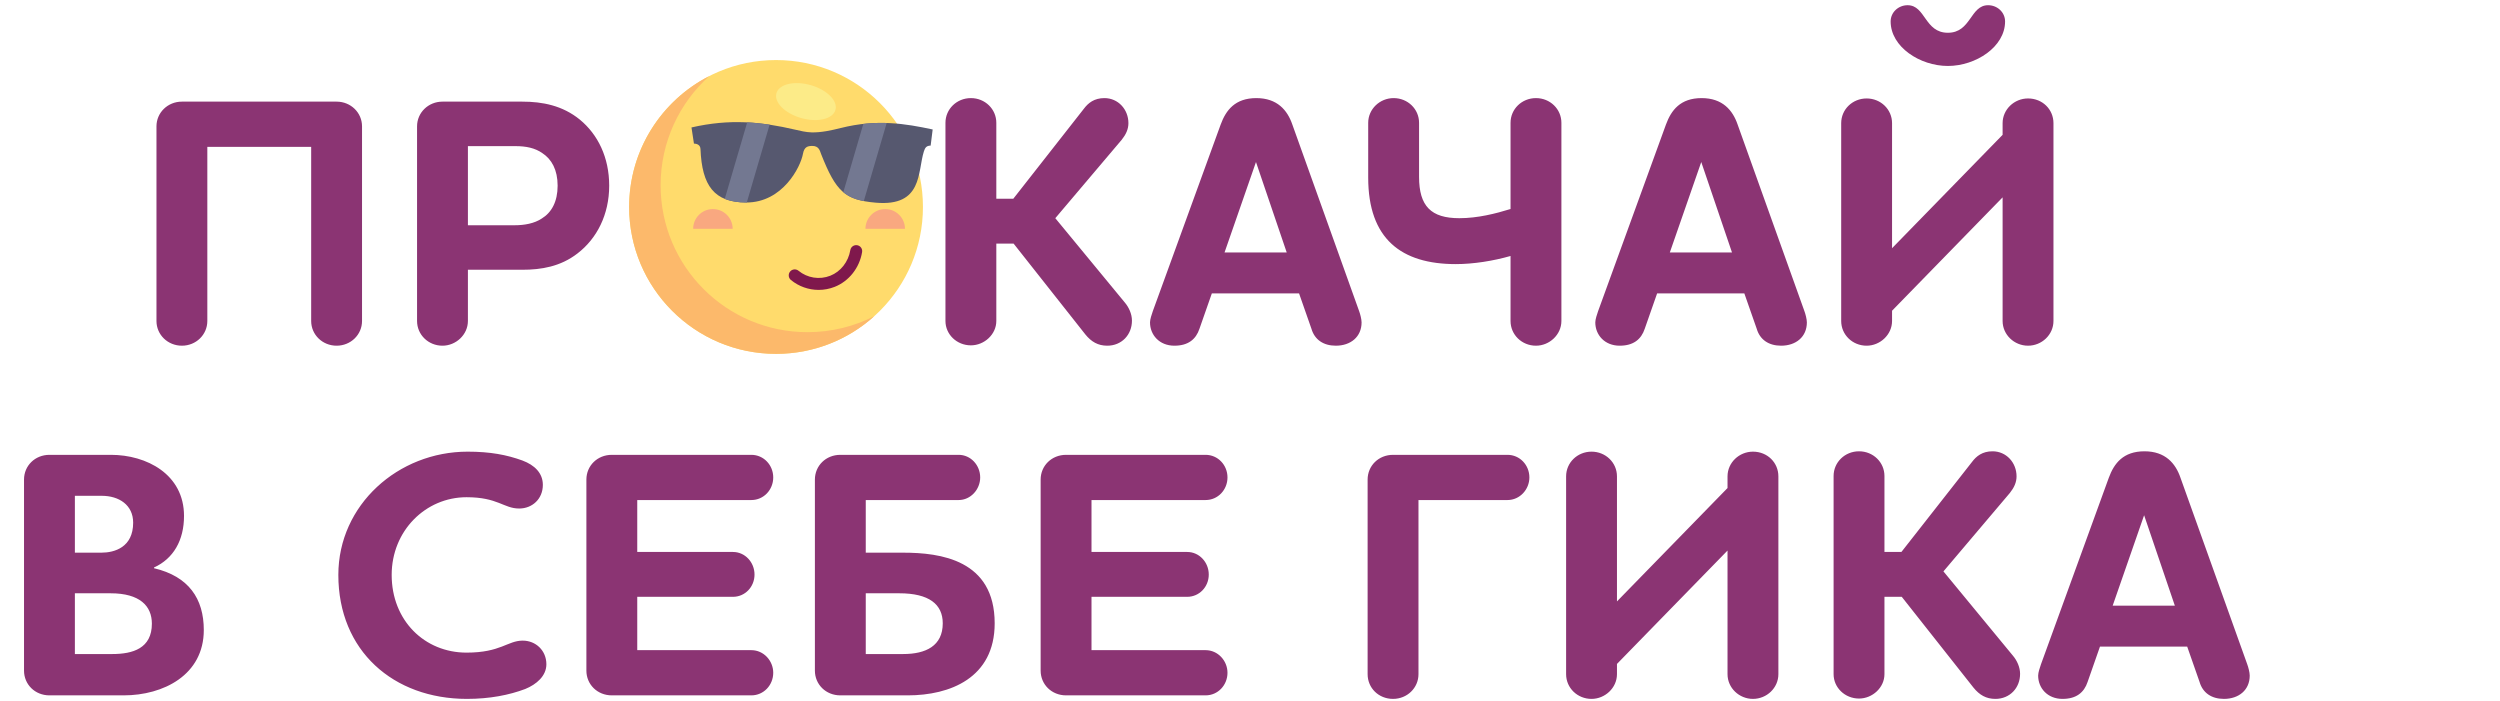 <?xml version="1.0" encoding="UTF-8"?> <svg xmlns="http://www.w3.org/2000/svg" width="453" height="127" viewBox="0 0 453 127" fill="none"> <path d="M65.6 22.896C65.6 20.4 63.552 18.416 60.992 18.416H32.96C30.4 18.416 28.352 20.4 28.352 22.896V58.16C28.352 60.656 30.4 62.64 32.96 62.64C35.52 62.64 37.568 60.656 37.568 58.16V26.608H56.384V58.16C56.384 60.656 58.432 62.64 60.992 62.64C63.552 62.64 65.6 60.656 65.6 58.16V22.896ZM80.177 18.416C77.618 18.416 75.57 20.4 75.57 22.896V58.16C75.57 60.656 77.618 62.64 80.177 62.64C82.609 62.64 84.785 60.656 84.785 58.16V48.88H94.641C98.097 48.88 101.554 48.304 104.625 45.936C108.146 43.248 110.386 38.896 110.386 33.648C110.386 28.528 108.338 24.368 105.074 21.68C101.938 19.12 98.29 18.416 94.641 18.416H80.177ZM101.042 33.648C101.042 36.528 99.954 38.512 98.162 39.6C96.817 40.496 95.025 40.816 93.234 40.816H84.785V26.48H93.425C95.281 26.48 96.945 26.8 98.29 27.76C99.954 28.848 101.042 30.768 101.042 33.648ZM163.151 40.304C163.151 26.864 152.911 17.84 139.855 17.84C126.799 17.84 116.495 26.8 116.495 40.304C116.495 53.808 126.799 62.64 139.855 62.64C152.911 62.64 163.151 53.744 163.151 40.304ZM153.359 40.304C153.359 48.112 147.663 54.064 139.855 54.064C132.047 54.064 126.287 48.176 126.287 40.304C126.287 32.496 132.047 26.48 139.855 26.48C147.663 26.48 153.359 32.496 153.359 40.304ZM203.253 25.328C204.021 24.368 204.469 23.408 204.469 22.32C204.469 19.824 202.613 17.776 200.117 17.776C198.261 17.776 197.173 18.672 196.405 19.696L183.605 36.016H180.533V22.256C180.533 19.76 178.485 17.776 175.925 17.776C173.365 17.776 171.317 19.76 171.317 22.256V58.16C171.317 60.592 173.365 62.576 175.925 62.576C178.357 62.576 180.533 60.592 180.533 58.16V44.144H183.669L196.661 60.592C197.749 61.936 198.965 62.64 200.629 62.64C203.253 62.64 205.109 60.656 205.109 58.096C205.109 56.88 204.533 55.664 203.829 54.832L191.221 39.536L203.253 25.328ZM227.583 29.36L233.151 45.744H221.887L227.583 29.36ZM237.631 59.568C238.207 61.552 239.807 62.64 242.047 62.64C244.735 62.64 246.719 61.04 246.719 58.416C246.719 57.84 246.463 56.88 246.271 56.368L234.175 22.576C233.279 19.952 231.423 17.776 227.647 17.776C223.807 17.776 222.143 19.952 221.183 22.576L208.895 56.368C208.703 56.944 208.383 57.84 208.383 58.416C208.383 60.656 210.047 62.64 212.799 62.64C215.295 62.64 216.703 61.488 217.343 59.568L219.583 53.168H235.391L237.631 59.568ZM247.918 32.176C247.918 43.312 253.934 47.856 263.79 47.856C266.99 47.856 270.574 47.28 273.71 46.384V58.16C273.71 60.656 275.758 62.64 278.318 62.64C280.75 62.64 282.926 60.656 282.926 58.16V22.256C282.926 19.76 280.878 17.776 278.318 17.776C275.758 17.776 273.71 19.76 273.71 22.256V37.872C271.022 38.704 267.758 39.536 264.43 39.536C259.31 39.536 257.134 37.36 257.134 32.048V22.256C257.134 19.76 255.086 17.776 252.526 17.776C250.03 17.776 247.918 19.76 247.918 22.256V32.176ZM308.268 29.36L313.836 45.744H302.572L308.268 29.36ZM318.316 59.568C318.892 61.552 320.492 62.64 322.732 62.64C325.42 62.64 327.404 61.04 327.404 58.416C327.404 57.84 327.148 56.88 326.956 56.368L314.86 22.576C313.964 19.952 312.108 17.776 308.332 17.776C304.492 17.776 302.828 19.952 301.868 22.576L289.58 56.368C289.388 56.944 289.068 57.84 289.068 58.416C289.068 60.656 290.732 62.64 293.484 62.64C295.98 62.64 297.388 61.488 298.028 59.568L300.268 53.168H316.076L318.316 59.568ZM362.872 58.16C362.872 60.656 364.984 62.64 367.48 62.64C369.976 62.64 372.088 60.656 372.088 58.16V22.32C372.088 19.824 370.104 17.84 367.48 17.84C364.984 17.84 362.872 19.824 362.872 22.32V24.432L342.84 44.976V22.32C342.84 19.824 340.792 17.84 338.232 17.84C335.672 17.84 333.624 19.824 333.624 22.32V58.16C333.624 60.656 335.672 62.64 338.232 62.64C340.664 62.64 342.84 60.656 342.84 58.16V56.304L362.872 35.76V58.16ZM352.952 5.936C348.728 5.936 348.92 0.944 345.656 0.944C343.992 0.944 342.584 2.224 342.584 3.888C342.584 8.496 347.896 11.952 352.952 11.952C358.008 11.952 363.32 8.496 363.32 3.888C363.32 2.224 361.912 0.944 360.248 0.944C356.984 0.944 357.176 5.936 352.952 5.936Z" fill="#8B3473"></path> <path d="M36.928 114.16C36.928 108.464 34.176 104.432 27.904 102.96V102.832C31.424 101.232 33.344 97.904 33.344 93.488C33.344 85.936 26.56 82.416 20.096 82.416H8.96C6.336 82.416 4.352 84.4 4.352 86.896V121.52C4.352 124.016 6.336 126 8.96 126H22.4C29.632 126 36.928 122.288 36.928 114.16ZM24.128 94.704C24.128 99.184 20.736 100.144 18.368 100.144H13.568V89.84H18.432C21.568 89.84 24.128 91.504 24.128 94.704ZM27.52 113.008C27.52 117.488 24.064 118.512 20.352 118.512H13.568V107.504H20.032C25.344 107.504 27.52 109.808 27.52 113.008ZM98.364 87.856C98.364 85.744 96.891 84.272 94.651 83.44C91.835 82.416 88.828 81.84 84.731 81.84C72.188 81.84 61.307 91.44 61.307 104.176C61.307 117.936 71.291 126.64 84.603 126.64C88.763 126.64 92.284 125.936 95.163 124.848C97.212 124.016 99.004 122.48 99.004 120.368C99.004 117.872 97.084 116.08 94.716 116.08C91.963 116.08 90.748 118.256 84.54 118.256C76.924 118.256 70.972 112.432 70.972 104.176C70.972 96.176 77.115 90.096 84.54 90.096C90.236 90.096 91.26 92.144 94.076 92.144C96.444 92.144 98.364 90.416 98.364 87.856ZM115.47 108.144H132.814C134.99 108.144 136.718 106.352 136.718 104.112C136.718 101.872 134.99 100.016 132.814 100.016H115.47V90.608H136.142C138.382 90.608 140.11 88.752 140.11 86.512C140.11 84.272 138.382 82.416 136.142 82.416H110.862C108.238 82.416 106.254 84.4 106.254 86.896V121.52C106.254 124.016 108.238 126 110.862 126H136.142C138.382 126 140.11 124.144 140.11 121.904C140.11 119.728 138.382 117.808 136.142 117.808H115.47V108.144ZM156.875 100.144V90.608H173.707C175.883 90.608 177.611 88.688 177.611 86.512C177.611 84.272 175.883 82.416 173.707 82.416H152.267C149.643 82.416 147.659 84.4 147.659 86.896V121.52C147.659 124.016 149.643 126 152.267 126H164.491C172.107 126 180.235 122.864 180.235 112.944C180.235 101.424 170.379 100.144 163.659 100.144H156.875ZM170.827 112.944C170.827 117.04 167.755 118.512 163.659 118.512H156.875V107.504H162.955C168.331 107.504 170.827 109.488 170.827 112.944ZM197.78 108.144H215.124C217.3 108.144 219.028 106.352 219.028 104.112C219.028 101.872 217.3 100.016 215.124 100.016H197.78V90.608H218.452C220.692 90.608 222.42 88.752 222.42 86.512C222.42 84.272 220.692 82.416 218.452 82.416H193.172C190.548 82.416 188.564 84.4 188.564 86.896V121.52C188.564 124.016 190.548 126 193.172 126H218.452C220.692 126 222.42 124.144 222.42 121.904C222.42 119.728 220.692 117.808 218.452 117.808H197.78V108.144ZM247.812 122.16C247.812 124.656 249.796 126.64 252.42 126.64C254.98 126.64 257.028 124.656 257.028 122.16V90.608H273.156C275.396 90.608 277.124 88.688 277.124 86.512C277.124 84.272 275.396 82.416 273.156 82.416H252.42C249.796 82.416 247.812 84.4 247.812 86.896V122.16ZM313.027 122.16C313.027 124.656 315.139 126.64 317.635 126.64C320.131 126.64 322.243 124.656 322.243 122.16V86.32C322.243 83.824 320.259 81.84 317.635 81.84C315.139 81.84 313.027 83.824 313.027 86.32V88.432L292.995 108.976V86.32C292.995 83.824 290.947 81.84 288.387 81.84C285.827 81.84 283.779 83.824 283.779 86.32V122.16C283.779 124.656 285.827 126.64 288.387 126.64C290.819 126.64 292.995 124.656 292.995 122.16V120.304L313.027 99.76V122.16ZM364.183 89.328C364.951 88.368 365.399 87.408 365.399 86.32C365.399 83.824 363.543 81.776 361.047 81.776C359.191 81.776 358.103 82.672 357.335 83.696L344.535 100.016H341.463V86.256C341.463 83.76 339.415 81.776 336.855 81.776C334.295 81.776 332.247 83.76 332.247 86.256V122.16C332.247 124.592 334.295 126.576 336.855 126.576C339.287 126.576 341.463 124.592 341.463 122.16V108.144H344.599L357.591 124.592C358.679 125.936 359.895 126.64 361.559 126.64C364.183 126.64 366.039 124.656 366.039 122.096C366.039 120.88 365.463 119.664 364.759 118.832L352.151 103.536L364.183 89.328ZM388.513 93.36L394.081 109.744H382.817L388.513 93.36ZM398.561 123.568C399.137 125.552 400.737 126.64 402.977 126.64C405.665 126.64 407.649 125.04 407.649 122.416C407.649 121.84 407.393 120.88 407.201 120.368L395.105 86.576C394.209 83.952 392.353 81.776 388.577 81.776C384.737 81.776 383.073 83.952 382.113 86.576L369.825 120.368C369.633 120.944 369.313 121.84 369.313 122.416C369.313 124.656 370.977 126.64 373.729 126.64C376.225 126.64 377.633 125.488 378.273 123.568L380.513 117.168H396.321L398.561 123.568Z" fill="#8B3473"></path> <path d="M140.619 64.118C155.32 64.118 167.238 52.201 167.238 37.5C167.238 22.799 155.32 10.881 140.619 10.881C125.918 10.881 114 22.799 114 37.5C114 52.201 125.918 64.118 140.619 64.118Z" fill="#FFDB6C"></path> <path d="M146.323 60.189C131.622 60.189 119.704 48.272 119.704 33.571C119.704 25.716 123.107 18.658 128.517 13.786C119.9 18.192 114 27.157 114 37.5C114 52.201 125.918 64.119 140.619 64.119C147.465 64.119 153.708 61.533 158.424 57.286C154.794 59.142 150.681 60.189 146.323 60.189Z" fill="#FCB96B"></path> <path d="M129.18 37.882C127.203 37.882 125.6 39.484 125.6 41.461H132.759C132.759 39.484 131.156 37.882 129.18 37.882Z" fill="#F9A880"></path> <path d="M160.401 37.882C158.424 37.882 156.821 39.484 156.821 41.461H163.98C163.98 39.484 162.377 37.882 160.401 37.882Z" fill="#F9A880"></path> <path d="M125.297 23.094C132.247 21.499 137.874 22.048 144.106 23.5C145.031 23.716 146.007 23.956 147.038 23.987C148.755 24.04 150.686 23.613 152.35 23.194C158.921 21.544 164.054 22.402 169 23.459L168.634 26.382C167.862 26.399 167.619 26.759 167.399 27.462C166.244 31.141 167.228 37.47 158.692 36.726C153.077 36.236 151.469 34.698 148.793 27.933C148.566 27.358 148.418 26.407 147.117 26.442C146.383 26.462 145.726 26.592 145.497 27.868C145.071 30.244 141.825 36.703 135.235 36.695C129.414 36.689 127.194 33.668 126.929 27.01C126.896 26.184 126.175 26.027 125.743 26.017L125.297 23.094Z" fill="#56586F"></path> <path d="M135.391 22.174L131.326 36.036C132.396 36.477 133.687 36.694 135.235 36.695C135.263 36.695 135.289 36.694 135.317 36.694L139.452 22.59C138.1 22.386 136.753 22.243 135.391 22.174Z" fill="#737891"></path> <path d="M160.668 22.287C159.316 22.243 157.911 22.287 156.436 22.451L152.808 34.827C153.8 35.66 154.971 36.144 156.518 36.44L160.668 22.287Z" fill="#737891"></path> <path d="M148.34 52.53C146.537 52.53 144.754 51.914 143.314 50.734C142.852 50.355 142.784 49.672 143.164 49.21C143.543 48.748 144.225 48.68 144.688 49.059C146.301 50.382 148.507 50.729 150.445 49.964C152.334 49.219 153.725 47.441 154.076 45.323C154.174 44.733 154.732 44.334 155.322 44.432C155.912 44.53 156.311 45.088 156.213 45.678C155.738 48.541 153.832 50.956 151.24 51.979C150.302 52.349 149.318 52.53 148.34 52.53Z" fill="#7F184C"></path> <path d="M151.383 19.921C151.849 18.271 149.833 16.256 146.879 15.42C143.925 14.584 141.152 15.244 140.685 16.893C140.219 18.543 142.235 20.558 145.189 21.394C148.143 22.23 150.916 21.57 151.383 19.921Z" fill="#FCEB88"></path> </svg> 